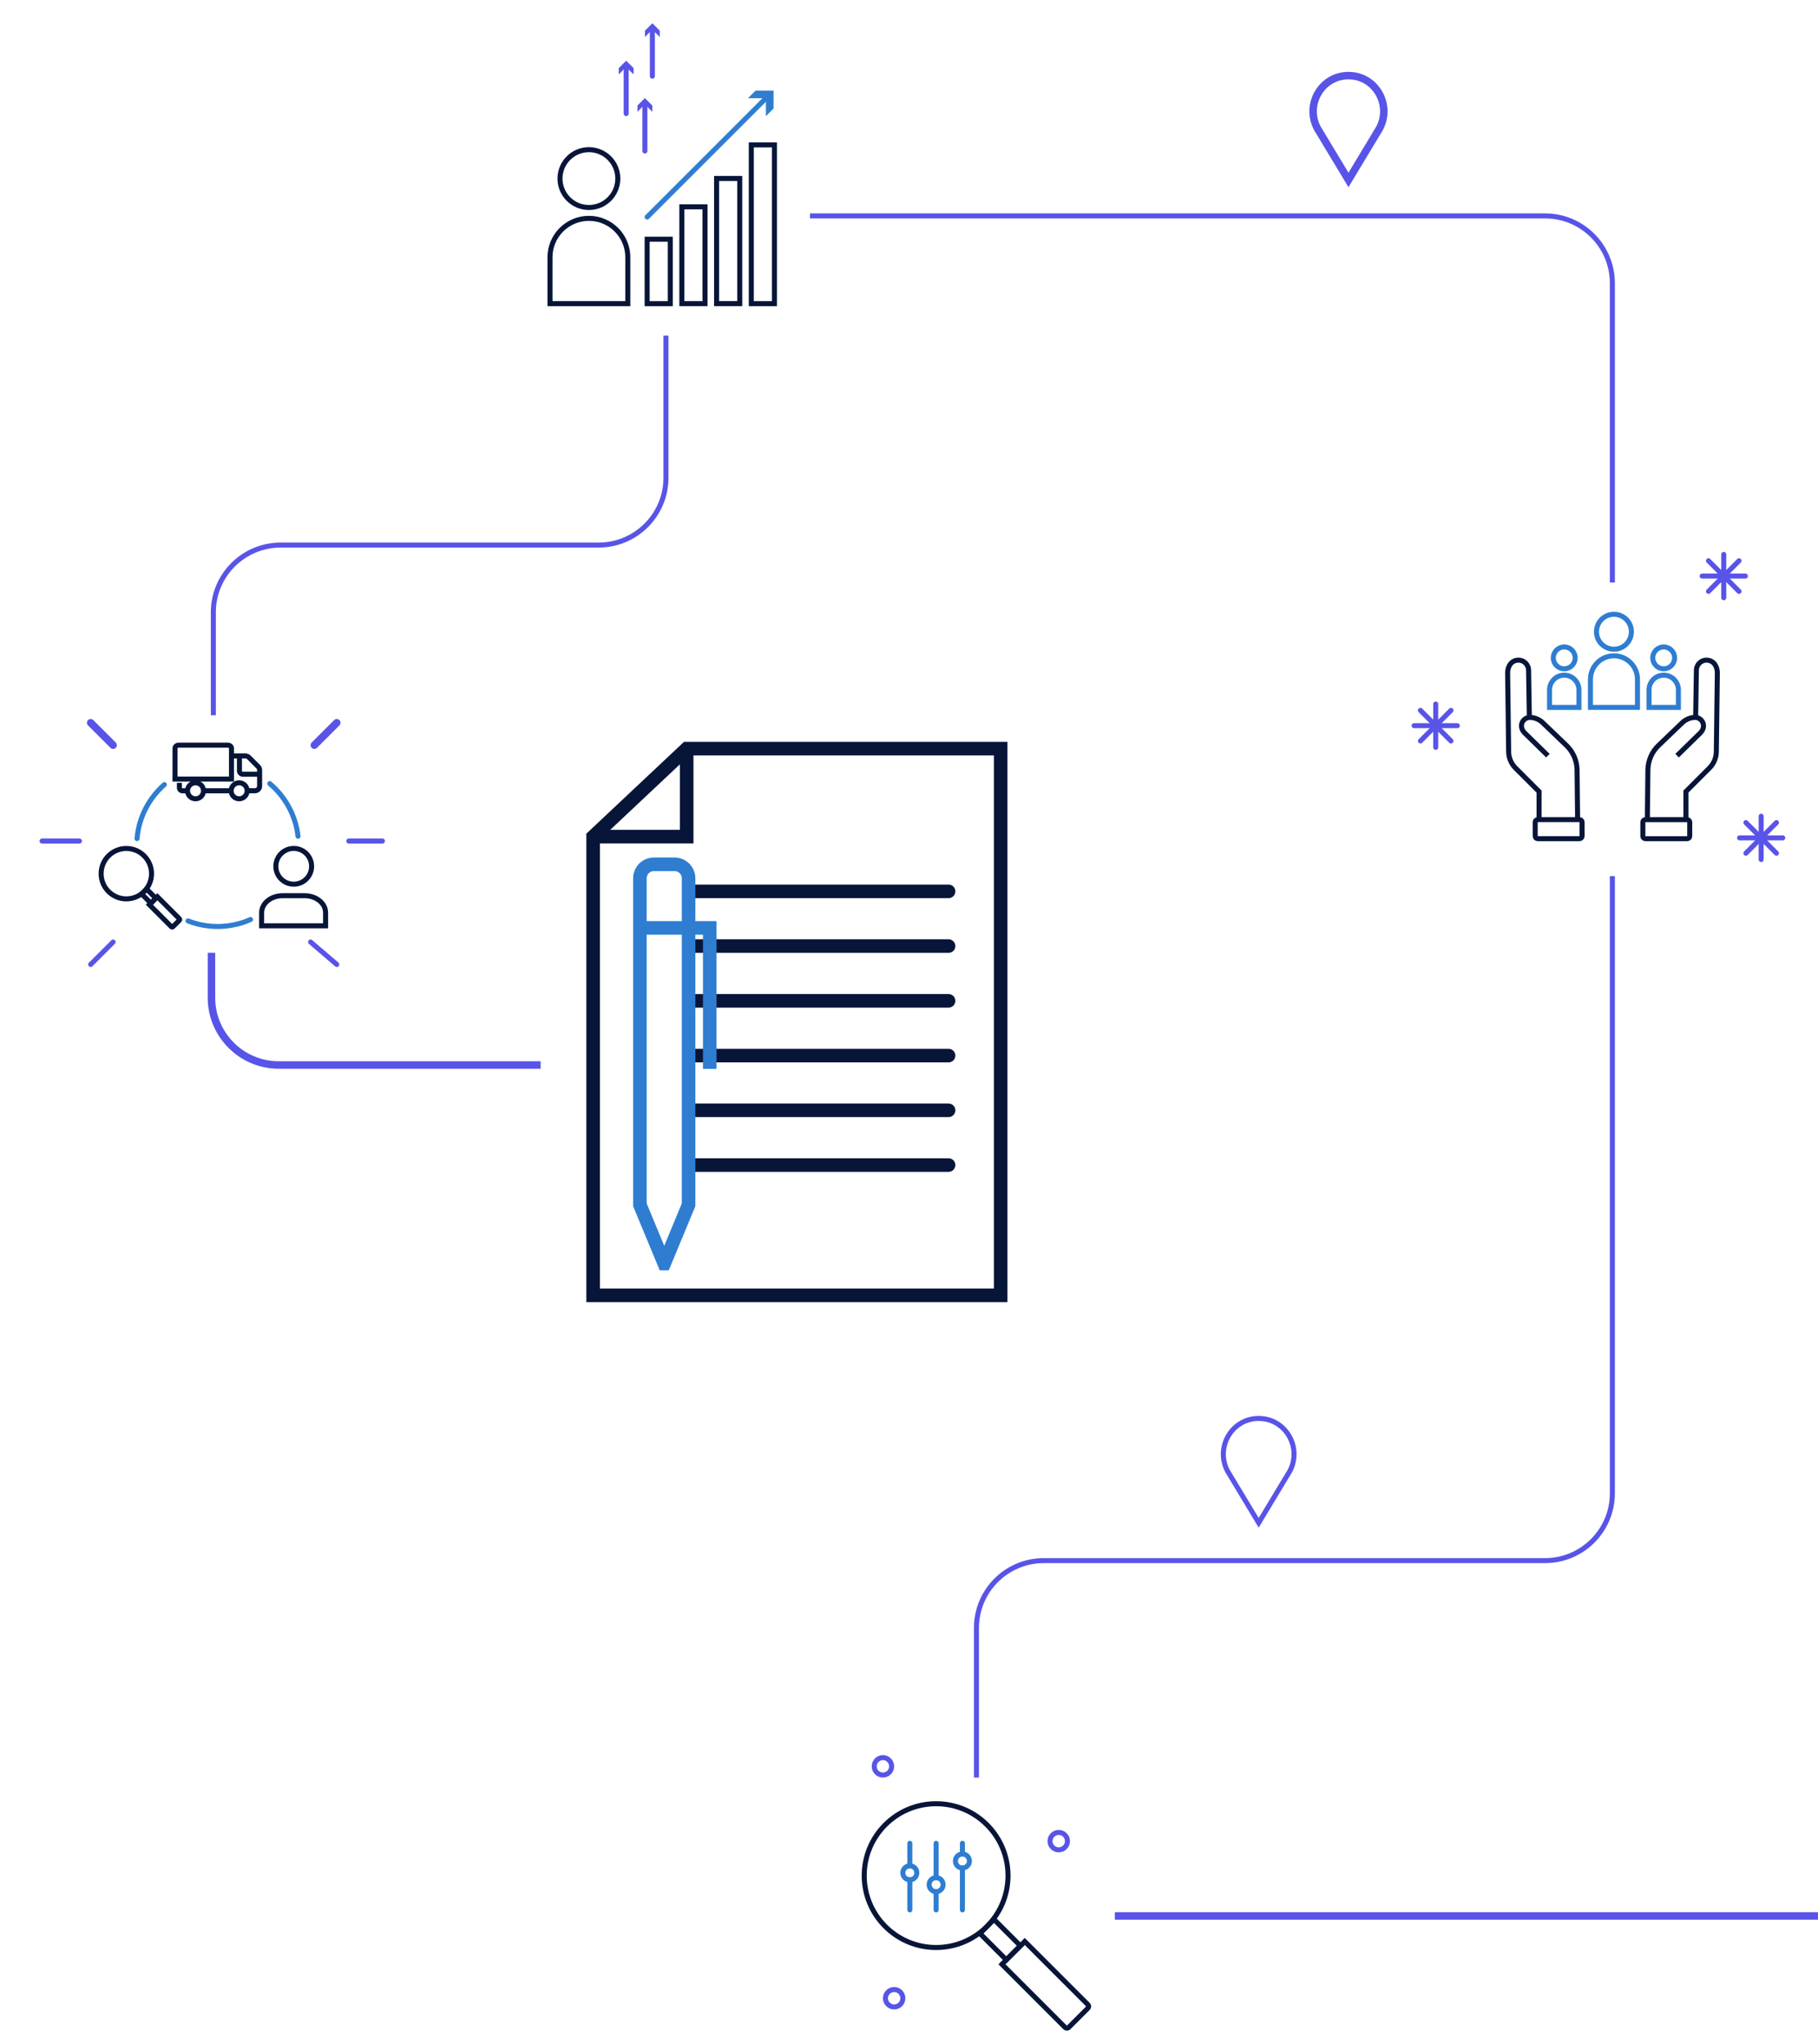 <svg xmlns="http://www.w3.org/2000/svg" width="402" height="452" viewBox="0 0 402 452" fill="none"><g clip-path="url(#clip0_1327_25895)"><path d="M47.173 158.172V135.425C47.173 127.202 53.839 120.536 62.062 120.536H132.37C140.593 120.536 147.259 113.87 147.259 105.647V74.215" stroke="#5854E8" stroke-width="1.11"></path><path d="M119.549 235.514H61.648C53.425 235.514 46.759 228.848 46.759 220.625V210.699" stroke="#5854E8" stroke-width="1.654"></path><path d="M131.153 185.006H151.839V165.555" stroke="#071538" stroke-width="3" stroke-miterlimit="10"></path><path d="M131.153 185.006V286.447H221.269V165.555H151.839L131.153 185.006Z" stroke="#071538" stroke-width="3" stroke-miterlimit="10"></path><path d="M209.752 198.617C210.581 198.617 211.252 197.946 211.252 197.117C211.252 196.289 210.581 195.617 209.752 195.617V197.117V198.617ZM152.252 197.117V198.617H209.752V197.117V195.617H152.252V197.117Z" fill="#071538"></path><path d="M209.752 210.715C210.581 210.715 211.252 210.043 211.252 209.215C211.252 208.386 210.581 207.715 209.752 207.715V209.215V210.715ZM152.252 209.215V210.715H209.752V209.215V207.715H152.252V209.215Z" fill="#071538"></path><path d="M209.752 222.824C210.581 222.824 211.252 222.153 211.252 221.324C211.252 220.496 210.581 219.824 209.752 219.824V221.324V222.824ZM152.252 221.324V222.824H209.752V221.324V219.824H152.252V221.324Z" fill="#071538"></path><path d="M209.752 234.934C210.581 234.934 211.252 234.262 211.252 233.434C211.252 232.605 210.581 231.934 209.752 231.934V233.434V234.934ZM152.252 233.434V234.934H209.752V233.434V231.934H152.252V233.434Z" fill="#071538"></path><path d="M209.752 247.035C210.581 247.035 211.252 246.364 211.252 245.535C211.252 244.707 210.581 244.035 209.752 244.035V245.535V247.035ZM152.252 245.535V247.035H209.752V245.535V244.035H152.252V245.535Z" fill="#071538"></path><path d="M209.752 259.141C210.581 259.141 211.252 258.469 211.252 257.641C211.252 256.812 210.581 256.141 209.752 256.141V257.641V259.141ZM152.252 257.641V259.141H209.752V257.641V256.141H152.252V257.641Z" fill="#071538"></path><path d="M146.876 279.406L141.499 266.439V194.228C141.499 192.516 142.886 191.129 144.598 191.129H149.16C150.871 191.129 152.258 192.516 152.258 194.228V266.439L146.882 279.406H146.876Z" stroke="#2E7DD1" stroke-width="3" stroke-miterlimit="10"></path><path d="M141.493 205.195H156.942V236.367" stroke="#2E7DD1" stroke-width="3" stroke-miterlimit="10"></path><path d="M179.104 47.746H341.642C349.864 47.746 356.53 54.412 356.53 62.635V128.808" stroke="#5854E8" stroke-width="1.11"></path><path d="M356.531 193.742V330.224C356.531 338.447 349.865 345.113 341.642 345.113H230.803C222.58 345.113 215.914 351.779 215.914 360.001V393.088" stroke="#5854E8" stroke-width="1.11"></path><path d="M246.519 423.691H514.519" stroke="#5854E8" stroke-width="1.654"></path><path d="M283.364 328.381L278.324 336.75L273.285 328.381L271.462 325.353C268.705 320.229 272.221 313.874 278.03 313.68C278.13 313.68 278.224 313.68 278.324 313.68C278.424 313.68 278.518 313.68 278.618 313.68C284.428 313.874 287.938 320.229 285.187 325.353L283.364 328.381Z" stroke="#5854E8" stroke-width="1.11" stroke-miterlimit="10"></path><path d="M303.216 31.428L298.177 39.797L293.138 31.428L291.315 28.4C288.557 23.276 292.073 16.921 297.883 16.727C297.983 16.727 298.077 16.727 298.177 16.727C298.277 16.727 298.371 16.727 298.471 16.727C304.281 16.921 307.791 23.276 305.039 28.4L303.216 31.428Z" stroke="#5854E8" stroke-width="1.654" stroke-miterlimit="10"></path><path d="M356.878 143.566C359.012 143.566 360.741 141.836 360.741 139.703C360.741 137.569 359.012 135.84 356.878 135.84C354.745 135.84 353.016 137.569 353.016 139.703C353.016 141.836 354.745 143.566 356.878 143.566Z" stroke="#2E7DD1" stroke-width="1.11" stroke-miterlimit="10"></path><path d="M356.878 145.023C359.748 145.023 362.081 147.356 362.081 150.226V156.43H351.684V150.226C351.684 147.356 354.016 145.023 356.886 145.023H356.878Z" stroke="#2E7DD1" stroke-width="1.11" stroke-miterlimit="10"></path><path d="M367.879 147.897C369.213 147.897 370.294 146.816 370.294 145.482C370.294 144.148 369.213 143.066 367.879 143.066C366.545 143.066 365.464 144.148 365.464 145.482C365.464 146.816 366.545 147.897 367.879 147.897Z" stroke="#2E7DD1" stroke-width="1.11" stroke-miterlimit="10"></path><path d="M367.879 149.305C369.674 149.305 371.13 150.76 371.13 152.555V156.435H364.637V152.555C364.637 150.76 366.093 149.305 367.887 149.305H367.879Z" stroke="#2E7DD1" stroke-width="1.11" stroke-miterlimit="10"></path><path d="M345.885 147.897C347.219 147.897 348.3 146.816 348.3 145.482C348.3 144.148 347.219 143.066 345.885 143.066C344.551 143.066 343.47 144.148 343.47 145.482C343.47 146.816 344.551 147.897 345.885 147.897Z" stroke="#2E7DD1" stroke-width="1.11" stroke-miterlimit="10"></path><path d="M345.885 149.305C347.68 149.305 349.136 150.76 349.136 152.555V156.435H342.643V152.555C342.643 150.76 344.098 149.305 345.893 149.305H345.885Z" stroke="#2E7DD1" stroke-width="1.11" stroke-miterlimit="10"></path><path d="M373.066 181.254H363.843C363.528 181.254 363.272 181.509 363.272 181.825V184.902C363.272 185.217 363.528 185.472 363.843 185.472H373.066C373.381 185.472 373.637 185.217 373.637 184.902V181.825C373.637 181.509 373.381 181.254 373.066 181.254Z" stroke="#071538" stroke-width="1.11" stroke-miterlimit="10"></path><path d="M374.944 158.545L375.109 148.197C375.109 147.833 375.208 147.486 375.382 147.163C376.234 145.591 378.492 145.591 379.336 147.163C379.609 147.668 379.749 148.238 379.741 148.809L379.518 166.246C379.501 167.586 378.955 168.876 378.012 169.827L372.793 175.047V181.391" stroke="#071538" stroke-width="1.11" stroke-miterlimit="10"></path><path d="M370.842 167.107L375.978 162.078C376.243 161.813 376.45 161.499 376.574 161.143C377.012 159.902 376.061 158.612 374.746 158.653C373.712 158.686 372.727 159.108 371.983 159.82L366.739 164.849C365.291 166.238 364.456 168.133 364.39 170.134L364.266 181.384" stroke="#071538" stroke-width="1.11" stroke-miterlimit="10"></path><path d="M340.037 185.469H349.26C349.576 185.469 349.831 185.213 349.831 184.898V181.821C349.831 181.506 349.576 181.25 349.26 181.25H340.037C339.722 181.25 339.467 181.506 339.467 181.821V184.898C339.467 185.213 339.722 185.469 340.037 185.469Z" stroke="#071538" stroke-width="1.11" stroke-miterlimit="10"></path><path d="M338.168 158.545L338.003 148.197C338.003 147.833 337.903 147.486 337.73 147.163C336.878 145.591 334.619 145.591 333.776 147.163C333.503 147.668 333.362 148.238 333.37 148.809L333.594 166.246C333.61 167.586 334.156 168.876 335.099 169.827L340.319 175.047V181.391" stroke="#071538" stroke-width="1.11" stroke-miterlimit="10"></path><path d="M342.271 167.107L337.134 162.078C336.87 161.813 336.663 161.499 336.539 161.143C336.1 159.902 337.052 158.612 338.367 158.653C339.401 158.686 340.385 159.108 341.13 159.82L346.374 164.849C347.821 166.238 348.657 168.133 348.723 170.134L348.847 181.384" stroke="#071538" stroke-width="1.11" stroke-miterlimit="10"></path><path d="M386.054 181.91L392.81 188.678" stroke="#5854E8" stroke-width="1.11" stroke-miterlimit="10" stroke-linecap="round"></path><path d="M392.81 181.91L386.054 188.678" stroke="#5854E8" stroke-width="1.11" stroke-miterlimit="10" stroke-linecap="round"></path><path d="M389.43 180.508V190.079" stroke="#5854E8" stroke-width="1.11" stroke-miterlimit="10" stroke-linecap="round"></path><path d="M394.209 185.289H384.654" stroke="#5854E8" stroke-width="1.11" stroke-miterlimit="10" stroke-linecap="round"></path><path d="M314.091 157.094L320.847 163.861" stroke="#5854E8" stroke-width="1.11" stroke-miterlimit="10" stroke-linecap="round"></path><path d="M320.847 157.094L314.091 163.861" stroke="#5854E8" stroke-width="1.11" stroke-miterlimit="10" stroke-linecap="round"></path><path d="M317.467 155.691V165.262" stroke="#5854E8" stroke-width="1.11" stroke-miterlimit="10" stroke-linecap="round"></path><path d="M322.247 160.473H312.691" stroke="#5854E8" stroke-width="1.11" stroke-miterlimit="10" stroke-linecap="round"></path><path d="M377.782 124.008L384.538 130.775" stroke="#5854E8" stroke-width="1.11" stroke-miterlimit="10" stroke-linecap="round"></path><path d="M384.538 124.008L377.782 130.775" stroke="#5854E8" stroke-width="1.11" stroke-miterlimit="10" stroke-linecap="round"></path><path d="M381.158 122.605V132.177" stroke="#5854E8" stroke-width="1.11" stroke-miterlimit="10" stroke-linecap="round"></path><path d="M385.938 127.387H376.383" stroke="#5854E8" stroke-width="1.11" stroke-miterlimit="10" stroke-linecap="round"></path><path d="M206.997 430.671C215.777 430.671 222.895 423.553 222.895 414.773C222.895 405.993 215.777 398.875 206.997 398.875C198.216 398.875 191.099 405.993 191.099 414.773C191.099 423.553 198.216 430.671 206.997 430.671Z" stroke="#071538" stroke-width="1.11" stroke-miterlimit="10"></path><path d="M221.558 434.373L226.594 429.337L240.567 443.31C240.777 443.521 240.783 443.866 240.567 444.082L236.297 448.352C236.086 448.563 235.741 448.568 235.525 448.352L221.552 434.379L221.558 434.373Z" stroke="#071538" stroke-width="1.11" stroke-miterlimit="10"></path><path d="M219.795 424.461L216.689 427.566L222.515 433.392L225.621 430.286L219.795 424.461Z" stroke="#071538" stroke-width="1.11" stroke-miterlimit="10"></path><path d="M201.183 415.703C202.037 415.703 202.729 415.01 202.729 414.156C202.729 413.302 202.037 412.609 201.183 412.609C200.328 412.609 199.636 413.302 199.636 414.156C199.636 415.01 200.328 415.703 201.183 415.703Z" stroke="#2E7DD1" stroke-width="1.11" stroke-miterlimit="10"></path><path d="M206.996 418.316C207.85 418.316 208.543 417.624 208.543 416.769C208.543 415.915 207.85 415.223 206.996 415.223C206.142 415.223 205.449 415.915 205.449 416.769C205.449 417.624 206.142 418.316 206.996 418.316Z" stroke="#2E7DD1" stroke-width="1.11" stroke-miterlimit="10"></path><path d="M212.811 413.09C213.666 413.09 214.358 412.397 214.358 411.543C214.358 410.689 213.666 409.996 212.811 409.996C211.957 409.996 211.265 410.689 211.265 411.543C211.265 412.397 211.957 413.09 212.811 413.09Z" stroke="#2E7DD1" stroke-width="1.11" stroke-miterlimit="10"></path><path d="M201.183 415.699V422.358" stroke="#2E7DD1" stroke-width="1.11" stroke-miterlimit="10" stroke-linecap="round"></path><path d="M201.183 407.625V412.605" stroke="#2E7DD1" stroke-width="1.11" stroke-miterlimit="10" stroke-linecap="round"></path><path d="M206.996 418.316V422.361" stroke="#2E7DD1" stroke-width="1.11" stroke-miterlimit="10" stroke-linecap="round"></path><path d="M206.996 407.625V415.218" stroke="#2E7DD1" stroke-width="1.11" stroke-miterlimit="10" stroke-linecap="round"></path><path d="M212.812 413.086V422.358" stroke="#2E7DD1" stroke-width="1.11" stroke-miterlimit="10" stroke-linecap="round"></path><path d="M212.812 407.625V409.999" stroke="#2E7DD1" stroke-width="1.11" stroke-miterlimit="10" stroke-linecap="round"></path><circle cx="234.111" cy="407.149" r="1.926" stroke="#5854E8" stroke-width="1.11"></circle><circle cx="197.716" cy="441.888" r="1.926" stroke="#5854E8" stroke-width="1.11"></circle><circle cx="195.234" cy="390.606" r="1.926" stroke="#5854E8" stroke-width="1.11"></circle><path d="M34.798 198.305L39.654 203.168C39.753 203.268 39.753 203.425 39.654 203.516L38.239 204.93C38.14 205.03 37.983 205.03 37.892 204.93L33.028 200.067L34.798 198.305Z" stroke="#071538" stroke-width="1.11" stroke-miterlimit="10"></path><path d="M32.416 196.602L31.324 197.693L33.367 199.737L34.459 198.645L32.416 196.602Z" stroke="#071538" stroke-width="1.11" stroke-miterlimit="10"></path><path d="M27.933 198.779C31.011 198.779 33.508 196.281 33.508 193.204C33.508 190.127 31.011 187.629 27.933 187.629C24.856 187.629 22.358 190.127 22.358 193.204C22.358 196.281 24.856 198.779 27.933 198.779Z" stroke="#071538" stroke-width="1.11" stroke-miterlimit="10"></path><path d="M64.949 195.529C67.133 195.529 68.903 193.759 68.903 191.575C68.903 189.391 67.133 187.621 64.949 187.621C62.765 187.621 60.995 189.391 60.995 191.575C60.995 193.759 62.765 195.529 64.949 195.529Z" stroke="#071538" stroke-width="1.11" stroke-miterlimit="10"></path><path d="M62.484 198.074H67.356C69.92 198.074 71.996 199.753 71.996 201.83V204.733H57.852V201.83C57.852 199.753 59.928 198.074 62.492 198.074H62.484Z" stroke="#071538" stroke-width="1.11" stroke-miterlimit="10"></path><path d="M51.184 169.388V172.275H38.702V165.476C38.702 165.095 39.058 164.789 39.496 164.789H50.39C50.828 164.789 51.184 165.095 51.184 165.476V169.388Z" stroke="#071538" stroke-width="1.11" stroke-miterlimit="10"></path><path d="M41.465 174.876H40.34C39.968 174.876 39.67 174.578 39.67 174.206V173.105" stroke="#071538" stroke-width="1.11" stroke-miterlimit="10"></path><path d="M45.006 174.875H51.168" stroke="#071538" stroke-width="1.11" stroke-miterlimit="10"></path><path d="M51.168 167.164H54.261C54.551 167.164 54.832 167.28 55.039 167.487L57.082 169.53C57.289 169.737 57.405 170.018 57.405 170.307V173.839C57.405 174.41 56.941 174.865 56.379 174.865H54.725" stroke="#071538" stroke-width="1.11" stroke-miterlimit="10"></path><path d="M52.947 167.164V170.456C52.947 170.87 53.286 171.209 53.7 171.209H57.406" stroke="#071538" stroke-width="1.11" stroke-miterlimit="10"></path><path d="M30.299 185.452C30.704 180.696 32.962 176.477 36.345 173.508" stroke="#2E7DD1" stroke-width="1.11" stroke-miterlimit="10" stroke-linecap="round"></path><path d="M55.395 203.344C53.178 204.328 50.713 204.882 48.124 204.882C45.817 204.882 43.608 204.444 41.573 203.65" stroke="#2E7DD1" stroke-width="1.11" stroke-miterlimit="10" stroke-linecap="round"></path><path d="M59.647 173.285C63.046 176.155 65.37 180.266 65.9 184.923" stroke="#2E7DD1" stroke-width="1.11" stroke-miterlimit="10" stroke-linecap="round"></path><path d="M52.88 176.646C53.856 176.646 54.651 175.852 54.651 174.876C54.651 173.9 53.856 173.105 52.88 173.105C51.904 173.105 51.11 173.9 51.11 174.876C51.11 175.852 51.904 176.646 52.88 176.646Z" stroke="#071538" stroke-width="1.11" stroke-miterlimit="10"></path><path d="M43.235 176.646C44.211 176.646 45.005 175.852 45.005 174.876C45.005 173.9 44.211 173.105 43.235 173.105C42.259 173.105 41.465 173.9 41.465 174.876C41.465 175.852 42.259 176.646 43.235 176.646Z" stroke="#071538" stroke-width="1.11" stroke-miterlimit="10"></path><path d="M77.122 185.984H84.567" stroke="#5854E8" stroke-width="1.11" stroke-miterlimit="10" stroke-linecap="round"></path><path d="M17.567 185.984H9.295" stroke="#5854E8" stroke-width="1.11" stroke-miterlimit="10" stroke-linecap="round"></path><path d="M68.679 208.32L74.469 213.283" stroke="#5854E8" stroke-width="1.11" stroke-miterlimit="10" stroke-linecap="round"></path><path d="M69.506 164.791L74.469 159.828" stroke="#5854E8" stroke-width="1.654" stroke-miterlimit="10" stroke-linecap="round"></path><path d="M25.011 164.791L20.048 159.828" stroke="#5854E8" stroke-width="1.654" stroke-miterlimit="10" stroke-linecap="round"></path><path d="M25.011 208.32L20.048 213.283" stroke="#5854E8" stroke-width="1.11" stroke-miterlimit="10" stroke-linecap="round"></path><path d="M130.22 45.886C133.751 45.886 136.614 43.023 136.614 39.492C136.614 35.96 133.751 33.098 130.22 33.098C126.689 33.098 123.826 35.96 123.826 39.492C123.826 43.023 126.689 45.886 130.22 45.886Z" stroke="#071538" stroke-width="1.11" stroke-miterlimit="10"></path><path d="M130.22 48.285C134.968 48.285 138.822 52.14 138.822 56.888V67.153H121.617V56.888C121.617 52.14 125.472 48.285 130.22 48.285Z" stroke="#071538" stroke-width="1.11" stroke-miterlimit="10"></path><path d="M143.099 62.522V52.902H148.219V67.154H143.099V62.522Z" stroke="#071538" stroke-width="1.11" stroke-miterlimit="10"></path><path d="M155.895 45.738H150.774V67.145H155.895V45.738Z" stroke="#071538" stroke-width="1.11" stroke-miterlimit="10"></path><path d="M163.571 39.465H158.451V67.142H163.571V39.465Z" stroke="#071538" stroke-width="1.11" stroke-miterlimit="10"></path><path d="M171.246 51.477V67.152H166.126V32.039H171.246V51.477Z" stroke="#071538" stroke-width="1.11" stroke-miterlimit="10"></path><path d="M143.099 47.989L169.708 21.379" stroke="#2E7DD1" stroke-width="1.11" stroke-miterlimit="10" stroke-linecap="round"></path><path d="M169.361 25.685V21.714L165.391 21.723L167.078 20.035H171.048V23.997L169.361 25.685Z" fill="#2E7DD1"></path><path d="M138.463 14.591L138.463 25.119" stroke="#5854E8" stroke-width="1.11" stroke-miterlimit="10" stroke-linecap="round"></path><path d="M140.102 16.46L138.458 14.816L136.817 16.457L136.817 15.066L138.461 13.422L140.102 15.063L140.102 16.46Z" fill="#5854E8"></path><path d="M144.253 6.318L144.253 16.846" stroke="#5854E8" stroke-width="1.11" stroke-miterlimit="10" stroke-linecap="round"></path><path d="M145.893 8.187L144.249 6.543L142.608 8.184L142.608 6.793L144.252 5.149L145.893 6.789L145.893 8.187Z" fill="#5854E8"></path><path d="M142.598 22.861L142.598 33.389" stroke="#5854E8" stroke-width="1.11" stroke-miterlimit="10" stroke-linecap="round"></path><path d="M144.239 24.73L142.594 23.086L140.954 24.727L140.954 23.336L142.598 21.692L144.239 23.332L144.239 24.73Z" fill="#5854E8"></path></g><defs><clipPath id="clip0_1327_25895"><rect width="402" height="452" fill="white"></rect></clipPath></defs></svg>